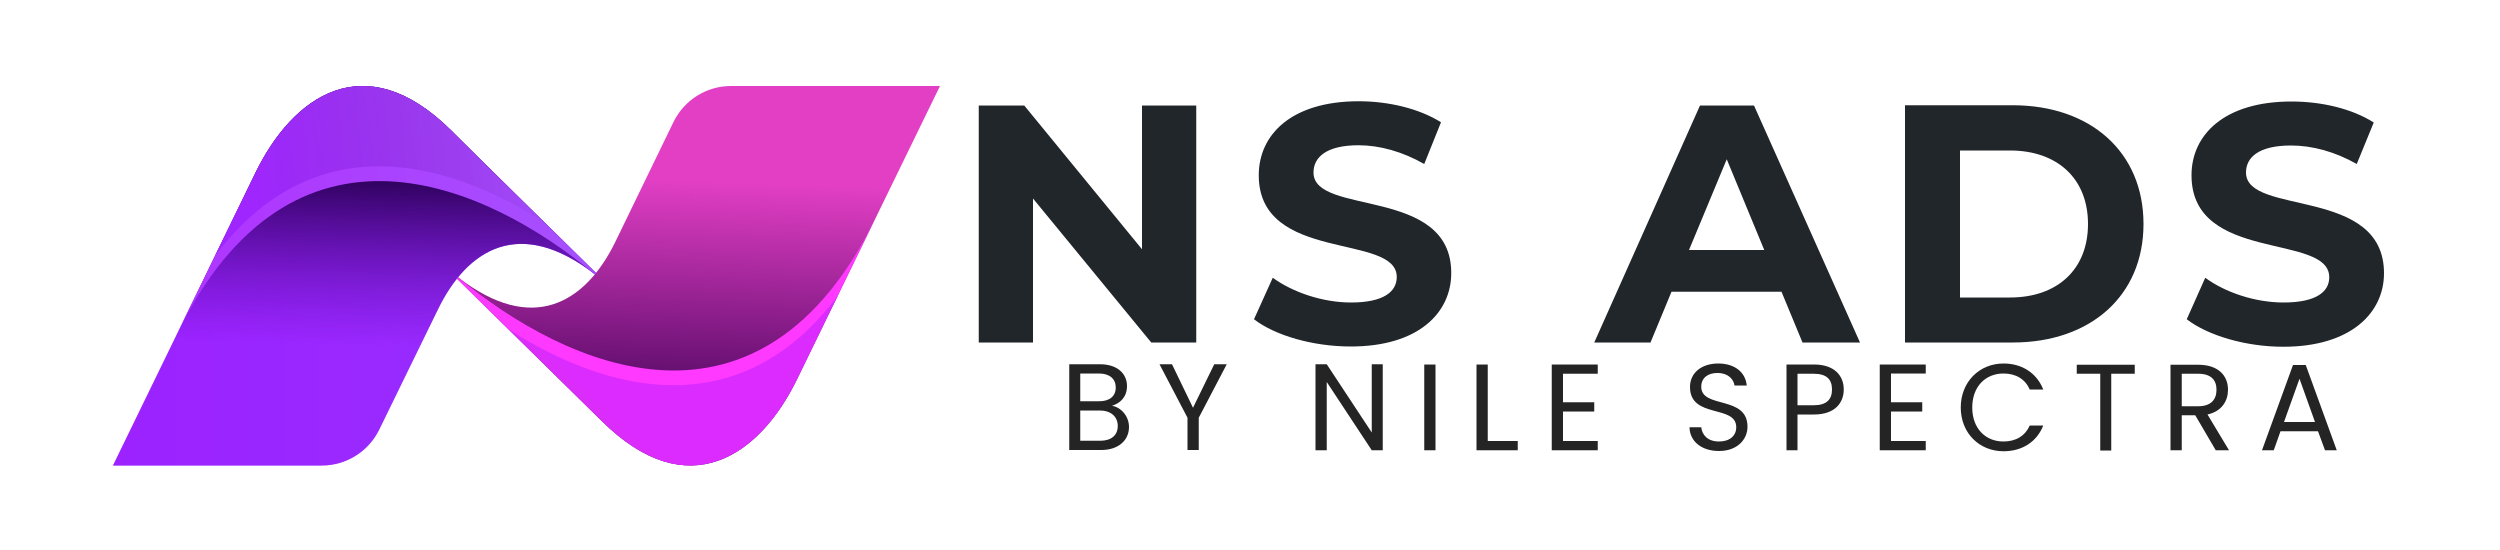 <svg version="1.2" xmlns="http://www.w3.org/2000/svg" viewBox="0 0 1000 220" width="1000" height="220">
	<title>nsads_logo</title>
	<defs>
		<linearGradient id="g1" x2="1" gradientUnits="userSpaceOnUse" gradientTransform="matrix(3.664,-102.584,125.728,4.49,214.823,172.443)">
			<stop offset="0" stop-color="#3d0056"/>
			<stop offset="1" stop-color="#e33fc5"/>
		</linearGradient>
		<linearGradient id="g2" x2="1" gradientUnits="userSpaceOnUse" gradientTransform="matrix(-193.205,0,0,-151.798,238.372,186.223)">
			<stop offset="0" stop-color="#a553ff"/>
			<stop offset="1" stop-color="#ae38ff"/>
		</linearGradient>
		<linearGradient id="g3" x2="1" gradientUnits="userSpaceOnUse" gradientTransform="matrix(-2.779,88.934,-109.513,-3.422,204.989,71.457)">
			<stop offset="0" stop-color="#2a0056" stop-opacity="1"/>
			<stop offset=".771" stop-color="#8a0bff" stop-opacity=".5"/>
		</linearGradient>
		<linearGradient id="g4" x2="1" gradientUnits="userSpaceOnUse" gradientTransform="matrix(39.099,-39.987,38.358,37.506,163.539,161.702)">
			<stop offset="0" stop-color="#df38ff"/>
			<stop offset="1" stop-color="#ff39ff"/>
		</linearGradient>
		<linearGradient id="g5" x2="1" gradientUnits="userSpaceOnUse" gradientTransform="matrix(29.184,-29.848,29.571,28.914,196.201,174.967)">
			<stop offset="0" stop-color="#2a0056" stop-opacity="0"/>
			<stop offset="1" stop-color="#8a0bff" stop-opacity="1"/>
		</linearGradient>
		<linearGradient id="g6" x2="1" gradientUnits="userSpaceOnUse" gradientTransform="matrix(-141.958,25.108,-13.445,-76.014,255.521,121.513)">
			<stop offset="0" stop-color="#a553ff"/>
			<stop offset="1" stop-color="#ae38ff"/>
		</linearGradient>
		<linearGradient id="g7" x2="1" gradientUnits="userSpaceOnUse" gradientTransform="matrix(126.753,-12.116,5.691,59.542,95.448,38.136)">
			<stop offset="0" stop-color="#8a0bff" stop-opacity="1"/>
			<stop offset="1" stop-color="#2a0056" stop-opacity="0"/>
		</linearGradient>
	</defs>
	<style>
		.s0 { fill: #21262a } 
		.s1 { fill: #242424 } 
		.s2 { fill: url(#g1) } 
		.s3 { fill: url(#g2) } 
		.s4 { fill: url(#g3) } 
		.s5 { fill: url(#g4) } 
		.s6 { opacity: .3;fill: url(#g5) } 
		.s7 { fill: url(#g6) } 
		.s8 { opacity: .4;fill: url(#g7) } 
	</style>
	<g id="OBJECTS">
		<g id="&lt;Group&gt;">
			<path id="NS ADS" class="s0" aria-label="NS ADS"  d="m456.8 42.2v57.5l-47.1-57.5h-18.2v94.8h21.7v-57.6l47.3 57.6h18v-94.8zm83.5 96.4c27.1 0 40.2-13.5 40.2-29.4 0-34.8-55.1-22.7-55.1-40.2 0-6 5-10.9 18-10.9 8.4 0 17.5 2.5 26.3 7.5l6.7-16.7c-8.8-5.5-21-8.4-32.9-8.4-27 0-40 13.4-40 29.6 0 35.2 55.2 23 55.2 40.7 0 5.9-5.3 10.2-18.3 10.2-11.4 0-23.3-4.1-31.3-9.9l-7.5 16.6c8.4 6.5 23.6 10.9 38.7 10.9zm180.7-1.6h23l-42.4-94.8h-21.6l-42.3 94.8h22.5l8.4-20.3h44zm-45.4-37l15.1-36.3 15 36.3zm86.4 37h43.1c31.1 0 52.3-18.7 52.3-47.4 0-28.8-21.2-47.5-52.3-47.5h-43.1zm22-18v-58.8h20c18.9 0 31.2 11.2 31.2 29.4 0 18.2-12.3 29.4-31.2 29.4zm129.3 19.7c27.1 0 40.3-13.6 40.3-29.4 0-34.9-55.2-22.8-55.2-40.3 0-6 5-10.8 18-10.8 8.4 0 17.5 2.4 26.3 7.4l6.8-16.6c-8.8-5.6-21-8.4-32.9-8.4-27 0-40 13.4-40 29.5 0 35.2 55.1 23 55.1 40.8 0 5.8-5.2 10.1-18.3 10.1-11.3 0-23.3-4-31.3-9.9l-7.4 16.6c8.4 6.5 23.6 11 38.6 11z"/>
			<path id="BY NILE SPECTRA" class="s1" aria-label="BY NILE SPECTRA"  d="m447.1 170.4c0 3.7-2.6 5.9-7 5.9h-8v-12.1h7.8c4.4 0 7.2 2.4 7.2 6.2zm-0.8-15.4c0 3.5-2.5 5.5-6.6 5.5h-7.6v-11.1h7.5c4.3 0 6.7 2.2 6.7 5.6zm5.3 15.8c0-4.2-3-7.8-6.8-8.5 3.3-1 6-3.5 6-7.9 0-4.7-3.6-8.7-10.8-8.7h-12.3v34.3h12.8c7 0 11.1-4 11.1-9.2zm23.4-3.7v12.9h4.5v-12.9l11.2-21.4h-5l-8.5 17.4-8.4-17.4h-5zm73.7-21.4v27.3l-18-27.3h-4.5v34.4h4.5v-27.3l18 27.3h4.4v-34.4zm21 34.4h4.5v-34.3h-4.5zm20.9-34.3v34.3h16.5v-3.7h-12v-30.6zm48.5 0h-18.4v34.3h18.4v-3.7h-13.9v-11.8h12.5v-3.7h-12.5v-11.4h13.9zm59.9 24.9c0-12.7-18.5-7.1-18.5-16 0-3.7 2.9-5.6 6.6-5.5 4.2 0 6.4 2.6 6.7 5h4.9c-0.5-5.3-4.8-8.8-11.4-8.8-6.8 0-11.3 3.8-11.3 9.4 0 12.8 18.5 6.9 18.5 16.1 0 3.3-2.5 5.7-6.9 5.7-4.7 0-6.8-2.8-7.1-5.7h-4.7c0.1 5.7 4.9 9.5 11.8 9.5 7.5 0 11.4-4.8 11.4-9.7zm20-8.6v-12.6h6.5c5.2 0 7.3 2.3 7.3 6.3 0 3.9-2.1 6.3-7.3 6.3zm18.5-6.3c0-5.6-3.8-10-11.9-10h-11v34.3h4.4v-14.3h6.6c8.5 0 11.9-4.8 11.9-10zm32.8-10h-18.4v34.3h18.4v-3.7h-13.9v-11.8h12.5v-3.7h-12.5v-11.5h13.9zm14 17.2c0 10.3 7.5 17.5 17.1 17.5 7.4 0 13.3-3.7 15.9-10.3h-5.4c-1.8 4.1-5.5 6.4-10.5 6.4-7.2 0-12.5-5.2-12.5-13.6 0-8.4 5.3-13.6 12.5-13.6 5 0 8.7 2.3 10.5 6.4h5.4c-2.6-6.6-8.5-10.4-15.9-10.4-9.6 0-17.1 7.3-17.1 17.6zm46.4-13.5h9.4v30.7h4.4v-30.7h9.4v-3.6h-23.2zm55.9 6.4c0 3.9-2.2 6.6-7.3 6.6h-6.6v-13h6.6c5.1 0 7.3 2.5 7.3 6.4zm-18.4-10v34.2h4.5v-14h5.4l8.2 14h5.3l-8.6-14.3c5.8-1.3 8.2-5.5 8.2-9.9 0-5.6-3.8-10-11.9-10zm61.8 34.2h4.7l-12.4-34.1h-5.1l-12.4 34.1h4.7l2.7-7.6h15zm-4-11.3h-12.4l6.2-17.3z"/>
		</g>
		<g id="&lt;Group&gt;">
			<path id="&lt;Path&gt;" class="s2" d="m292.4 34.4c-9.8 0-18.7 5.6-23 14.4-6.2 12.7-15.4 31.8-23.3 48-11.9 24.3-33 37.3-62.9 14.1q-0.2 0.3-0.4 0.6c16.1 15.8 46.5 45.7 57.9 56.9 34.6 34.3 63.4 13.7 78.2-16.9l57.1-117.1z"/>
			<path id="&lt;Path&gt;" class="s3" d="m128.7 186.2c9.8 0 18.7-5.6 23-14.4 6.2-12.7 15.5-31.7 23.4-47.9 11.8-24.4 32.9-37.4 62.8-14.2q0.2-0.3 0.5-0.5c-16.1-15.8-46.6-45.7-57.9-57-34.6-34.3-63.4-13.7-78.3 16.9l-57 117.1z"/>
			<path id="&lt;Path&gt;" class="s4" d="m128.7 186.2c9.8 0 18.7-5.6 23-14.4 6.2-12.7 15.5-31.7 23.4-47.9 11.8-24.4 32.9-37.4 62.8-14.2q0.2-0.3 0.5-0.5c-16.1-15.8-46.6-45.7-57.9-57-34.6-34.3-63.4-13.7-78.3 16.9l-57 117.1z"/>
			<path id="&lt;Path&gt;" class="s5" d="m240.7 168.4c34.6 34.3 63.4 13.7 78.2-16.9l31.7-65c-46.2 95.5-123.8 60.7-167.4 24.4q-0.2 0.3-0.4 0.6c16.1 15.8 46.5 45.7 57.9 56.9z"/>
			<path id="&lt;Path&gt;" class="s6" d="m203.4 131.7c14.3 14.1 29.9 29.4 37.3 36.7 34.6 34.3 63.4 13.7 78.2-16.9l16.3-33.3c-39.4 52.6-92.7 38.6-131.8 13.5z"/>
			<path id="&lt;Path&gt;" class="s7" d="m180.5 52.2c-34.6-34.3-63.4-13.7-78.3 16.9l-31.7 65c46.3-95.4 123.9-60.7 167.4-24.4q0.2-0.3 0.5-0.5c-16.1-15.8-46.6-45.7-57.9-57z"/>
			<path id="&lt;Path&gt;" class="s8" d="m217.8 89c-14.4-14.1-30-29.4-37.4-36.8-34.6-34.3-63.4-13.7-78.2 16.9l-16.3 33.4c39.4-52.7 92.7-38.7 131.9-13.5z"/>
		</g>
	</g>
</svg>